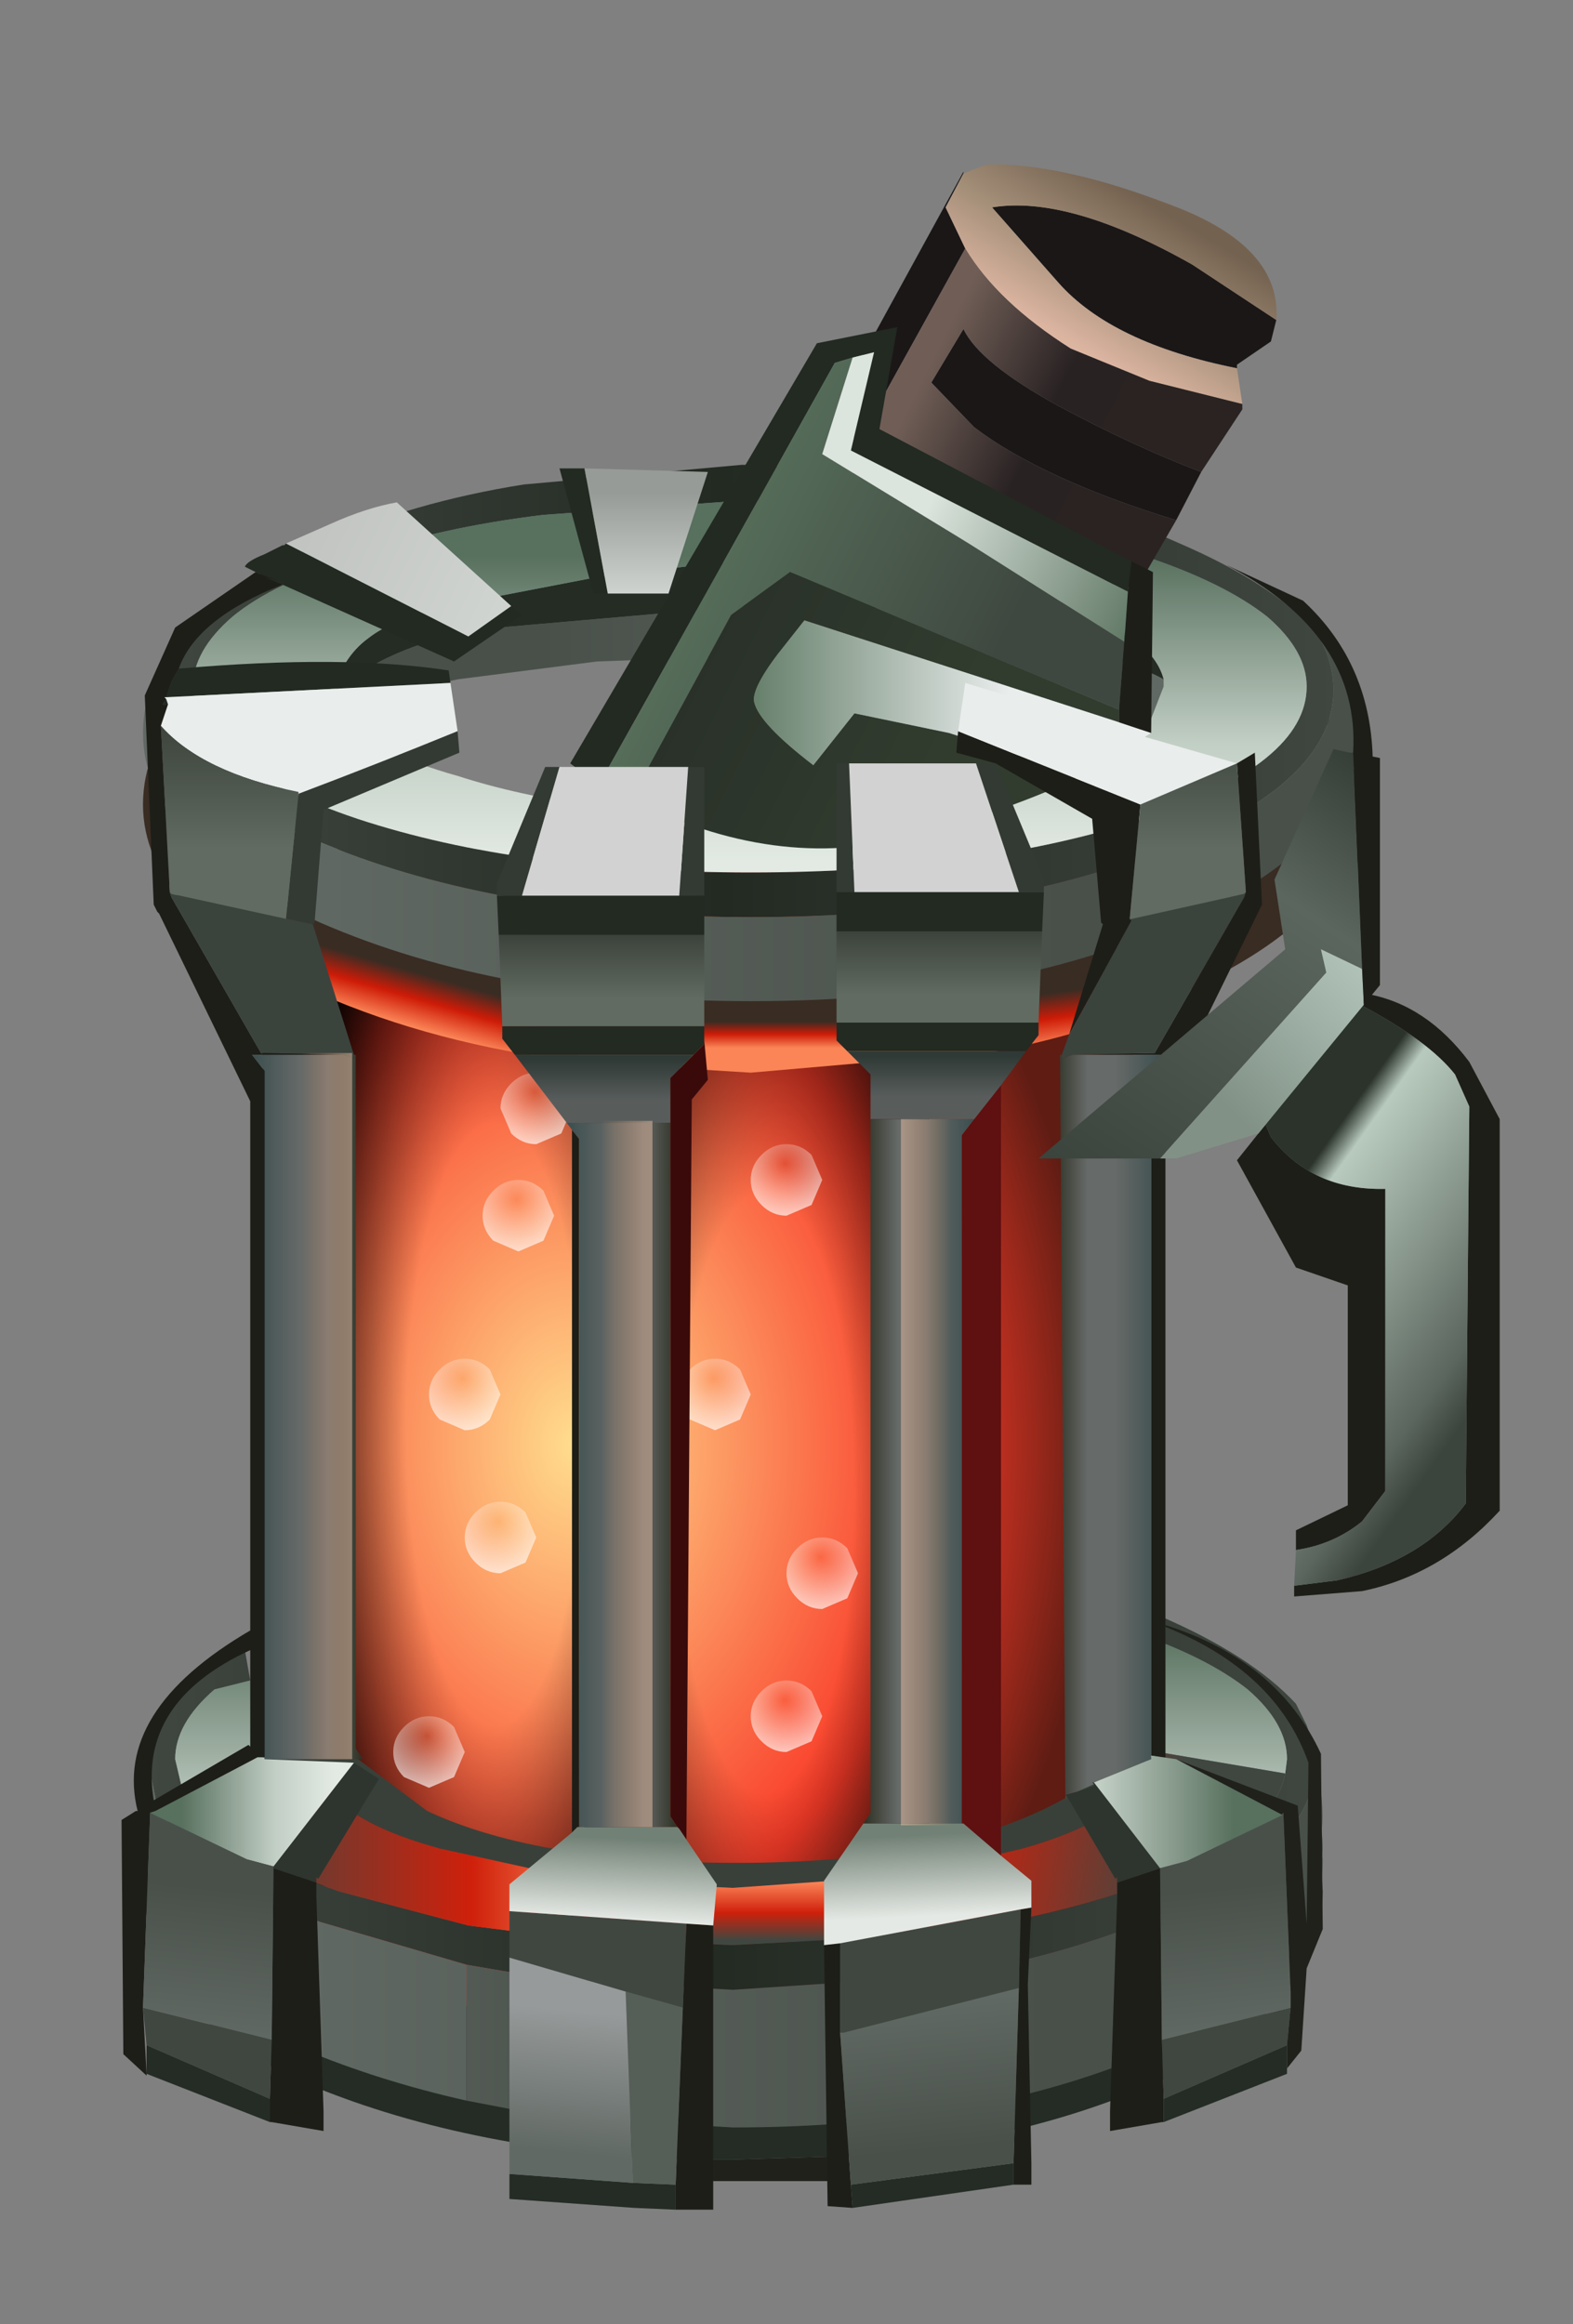 <?xml version="1.0" encoding="UTF-8" standalone="no"?>
<svg xmlns:xlink="http://www.w3.org/1999/xlink" height="65.0px" width="44.0px" xmlns="http://www.w3.org/2000/svg">
  <rect width="100%" height="100%" fill="#808080" stroke="none"/>
  <g transform="matrix(1.0, 0.0, 0.0, 1.0, 0.0, 0.0)">
    <use height="65.0" transform="matrix(1.0, 0.0, 0.0, 1.0, 0.0, 0.0)" width="44.0" xlink:href="#shape0"/>
  </g>
  <defs>
    <g id="shape0" transform="matrix(1.0, 0.0, 0.0, 1.0, 0.0, 0.0)">
      <path d="M0.0 65.0 L0.0 0.0 44.0 0.0 44.0 65.0 0.0 65.0" fill="#1d1e18" fill-opacity="0.0" fill-rule="evenodd" stroke="none"/>
      <path d="M19.0 60.4 Q12.95 60.15 8.4 58.2 4.05 56.2 4.05 52.9 L3.95 51.7 Q3.9 50.95 4.1 50.15 L4.1 50.2 4.3 51.2 Q5.05 53.15 8.9 54.65 11.8 55.8 15.4 56.25 L20.45 56.55 26.45 56.15 Q29.5 55.65 32.0 54.65 36.35 52.95 36.75 50.65 L36.75 50.2 36.7 49.65 Q37.1 51.3 36.95 52.25 L37.0 52.9 Q37.0 56.15 32.45 58.2 28.65 59.9 23.65 60.3 L20.45 60.4 19.0 60.4" fill="#242c25" fill-rule="evenodd" stroke="none"/>
      <path d="M19.0 60.4 L20.45 60.4 23.65 60.3 23.65 61.0 19.0 61.0 19.0 60.4" fill="#20211b" fill-rule="evenodd" stroke="none"/>
      <path d="M31.7 24.35 L31.7 56.1 8.4 56.1 8.4 24.35 31.7 24.35" fill="url(#gradient0)" fill-rule="evenodd" stroke="none"/>
      <path d="M26.0 27.2 L26.0 56.2 16.35 56.2 16.35 27.2 26.0 27.2" fill="url(#gradient1)" fill-rule="evenodd" stroke="none"/>
      <path d="M17.0 23.75 L17.0 52.75 7.35 52.75 7.35 23.75 17.0 23.75" fill="url(#gradient2)" fill-rule="evenodd" stroke="none"/>
      <path d="M16.15 29.7 L16.25 27.4 21.0 27.65 27.25 27.2 27.9 29.4 21.0 30.0 16.15 29.7" fill="url(#gradient3)" fill-rule="evenodd" stroke="none"/>
      <path d="M16.25 27.4 L16.15 29.7 Q12.15 29.2 8.95 27.8 4.0 25.55 4.0 22.5 4.0 20.95 5.2 19.65 4.65 20.45 4.65 21.3 4.65 23.9 9.45 25.75 12.5 26.95 16.25 27.4" fill="url(#gradient4)" fill-rule="evenodd" stroke="none"/>
      <path d="M27.9 29.4 L27.25 27.2 Q30.15 26.7 32.55 25.75 37.3 23.9 37.3 21.3 37.3 20.45 36.8 19.65 38.0 20.95 38.0 22.5 38.0 25.55 33.0 27.8 30.7 28.85 27.9 29.4" fill="url(#gradient5)" fill-rule="evenodd" stroke="none"/>
      <path d="M5.2 17.65 Q6.45 16.3 8.95 15.2 11.5 14.05 14.65 13.55 L20.75 13.0 21.0 13.0 21.3 13.0 27.35 13.55 Q30.45 14.05 33.0 15.2 35.55 16.3 36.8 17.65 37.3 18.45 37.3 19.3 37.3 21.9 32.55 23.75 27.75 25.65 21.0 25.65 14.3 25.65 9.45 23.75 4.65 21.9 4.65 19.3 4.65 18.45 5.2 17.65 M15.2 14.4 Q12.3 14.75 10.0 15.55 7.65 16.3 6.5 17.25 5.4 18.2 5.4 19.2 5.4 21.35 10.0 22.9 14.55 24.4 21.0 24.4 27.4 24.4 32.0 22.9 36.55 21.35 36.55 19.2 36.55 18.2 35.45 17.25 34.25 16.3 32.0 15.55 L26.8 14.4 21.25 14.0 21.0 14.0 20.75 14.0 15.2 14.4" fill="url(#gradient6)" fill-rule="evenodd" stroke="none"/>
      <path d="M32.55 19.0 L32.55 19.2 32.2 20.1 31.7 19.8 29.15 19.0 25.3 18.5 21.15 18.35 21.0 18.35 20.8 18.35 16.7 18.5 12.8 19.0 Q11.1 19.35 10.2 19.8 L9.75 20.1 9.4 19.35 Q10.75 18.1 13.4 17.6 L20.85 16.95 Q25.5 16.8 28.65 17.7 31.8 18.55 32.55 19.0" fill="url(#gradient7)" fill-rule="evenodd" stroke="none"/>
      <path d="M36.8 17.65 Q38.0 18.95 38.0 20.5 38.0 23.55 33.0 25.8 28.05 28.0 21.0 28.0 14.0 28.0 8.95 25.8 4.0 23.55 4.0 20.5 4.0 18.95 5.2 17.65 4.65 18.45 4.65 19.3 4.65 21.9 9.45 23.75 14.3 25.65 21.0 25.65 27.75 25.65 32.55 23.75 37.3 21.9 37.3 19.3 37.3 18.45 36.8 17.65" fill="url(#gradient8)" fill-rule="evenodd" stroke="none"/>
      <path d="M9.4 19.35 L9.4 19.2 9.3 19.45 Q9.55 18.4 10.3 17.85 11.0 17.3 12.5 16.95 L16.65 16.15 20.8 15.65 21.0 15.65 21.15 15.65 25.3 15.9 29.15 16.65 Q30.85 17.2 31.7 17.85 32.4 18.4 32.55 19.0 31.8 18.55 28.65 17.7 25.5 16.8 20.85 16.95 L13.4 17.6 Q10.75 18.1 9.4 19.35" fill="#242c24" fill-rule="evenodd" stroke="none"/>
      <path d="M15.2 14.4 L20.75 14.0 21.0 14.0 21.25 14.0 26.8 14.4 32.0 15.55 Q34.25 16.3 35.45 17.25 36.55 18.2 36.55 19.2 36.55 21.35 32.0 22.9 27.4 24.4 21.0 24.4 14.55 24.4 10.0 22.9 5.4 21.35 5.4 19.2 5.4 18.2 6.5 17.25 7.65 16.3 10.0 15.55 12.3 14.75 15.2 14.4 M32.55 19.0 Q32.4 18.4 31.7 17.85 30.85 17.2 29.15 16.65 L25.3 15.9 21.15 15.65 21.0 15.65 20.8 15.65 16.65 16.15 12.5 16.95 Q11.0 17.3 10.3 17.85 9.55 18.4 9.3 19.45 L9.4 19.2 9.4 19.35 9.75 20.1 Q10.45 21.05 12.8 21.7 16.2 22.8 21.0 22.8 25.75 22.8 29.15 21.7 31.45 21.05 32.2 20.1 L32.55 19.2 32.55 19.0" fill="url(#gradient9)" fill-rule="evenodd" stroke="none"/>
      <path d="M35.7 8.95 L35.55 9.55 34.6 10.2 34.6 10.3 Q31.1 9.6 29.6 7.9 L27.75 5.8 Q29.9 5.45 33.35 7.4 L35.7 8.95 M33.6 13.2 L32.9 14.55 Q29.15 13.4 27.25 11.95 L26.05 10.7 26.95 9.2 Q27.4 10.15 29.6 11.35 31.75 12.5 33.6 13.2 M23.95 12.45 Q23.55 11.55 23.8 10.55 L26.95 4.8 26.95 4.85 26.45 5.8 27.0 6.95 23.95 12.45" fill="#1b1717" fill-rule="evenodd" stroke="none"/>
      <path d="M26.95 4.85 L27.6 4.6 Q29.7 4.55 32.8 5.75 35.85 6.9 35.7 8.95 L33.35 7.4 Q29.9 5.45 27.75 5.8 L29.6 7.9 Q31.1 9.6 34.6 10.3 L34.75 11.3 32.15 10.65 29.95 9.75 Q27.9 8.45 27.0 6.95 L26.45 5.8 26.95 4.85" fill="url(#gradient10)" fill-rule="evenodd" stroke="none"/>
      <path d="M34.75 11.3 L34.75 11.45 33.6 13.2 Q31.75 12.5 29.6 11.35 27.4 10.15 26.95 9.2 L26.05 10.7 27.25 11.95 Q29.15 13.4 32.9 14.55 L31.8 16.45 Q29.55 16.15 27.4 15.3 24.6 14.1 23.95 12.45 L27.0 6.95 Q27.9 8.45 29.95 9.75 L32.15 10.65 34.75 11.3" fill="url(#gradient11)" fill-rule="evenodd" stroke="none"/>
      <path d="M16.75 21.95 L15.95 21.35 22.85 9.6 25.1 9.15 24.6 12.0 31.65 15.7 31.55 16.55 23.8 12.6 24.45 9.85 23.85 10.0 23.35 10.15 16.75 21.95" fill="#222a22" fill-rule="evenodd" stroke="none"/>
      <path d="M17.65 22.35 L16.75 21.95 23.35 10.15 23.85 10.0 23.0 12.7 27.1 15.2 31.45 17.95 31.3 19.85 22.1 16.0 20.45 17.2 17.65 22.35" fill="url(#gradient12)" fill-rule="evenodd" stroke="none"/>
      <path d="M31.45 17.95 L27.1 15.2 23.0 12.7 23.85 10.0 24.45 9.85 23.8 12.6 31.55 16.55 31.45 17.95" fill="url(#gradient13)" fill-rule="evenodd" stroke="none"/>
      <path d="M30.25 21.7 Q28.3 22.65 25.45 23.4 21.7 24.4 17.65 22.35 L20.45 17.2 22.1 16.0 31.3 19.85 31.3 20.2 22.5 17.35 21.75 18.3 Q21.0 19.3 21.1 19.65 21.25 20.25 22.75 21.4 L23.9 19.95 26.55 20.5 30.25 21.7" fill="url(#gradient14)" fill-rule="evenodd" stroke="none"/>
      <path d="M32.2 20.5 L30.25 21.7 26.55 20.5 23.9 19.95 22.75 21.4 Q21.25 20.25 21.1 19.65 21.0 19.3 21.75 18.3 L22.5 17.35 31.3 20.2 32.2 20.5" fill="url(#gradient15)" fill-rule="evenodd" stroke="none"/>
      <path d="M31.65 15.7 L32.25 16.0 32.2 20.5 31.3 20.2 31.3 19.85 31.45 17.95 31.55 16.55 31.65 15.7" fill="#1d1e18" fill-rule="evenodd" stroke="none"/>
      <path d="M7.1 49.2 L9.95 49.15 11.95 50.65 Q15.05 52.1 20.6 52.1 26.15 52.1 29.3 50.55 30.9 49.75 31.4 48.95 L32.4 49.2 32.4 50.0 31.75 50.0 31.5 50.0 31.65 50.1 Q30.9 51.05 28.6 51.7 L25.4 52.45 20.5 52.8 16.4 52.6 12.3 51.7 Q9.95 51.05 9.25 50.1 L9.4 50.0 9.2 50.0 6.35 50.0 7.1 49.2" fill="#394039" fill-rule="evenodd" stroke="none"/>
      <path d="M4.15 49.25 L4.2 49.05 4.2 48.9 4.25 48.85 4.25 48.6 4.7 47.65 Q5.3 47.0 6.85 46.15 L7.0 47.0 6.0 47.25 Q4.9 48.2 4.9 49.2 L5.1 50.05 Q5.85 51.65 9.5 52.9 L13.1 53.85 15.45 54.15 15.85 54.2 20.5 54.4 26.05 54.1 Q29.0 53.7 31.45 52.9 35.6 51.5 35.95 49.6 L36.0 49.2 Q36.0 48.2 34.9 47.25 33.95 46.5 32.4 45.9 L32.4 45.2 32.45 45.2 Q35.0 46.3 36.25 47.65 L36.55 48.25 36.7 48.7 36.7 48.75 36.75 49.3 36.75 49.75 Q36.35 52.05 32.0 53.75 29.5 54.75 26.5 55.25 L20.5 55.65 15.45 55.35 15.4 55.35 13.05 54.95 8.95 53.75 Q5.1 52.25 4.35 50.3 L4.15 49.3 4.15 49.25" fill="url(#gradient16)" fill-rule="evenodd" stroke="none"/>
      <path d="M7.0 47.0 L7.05 49.15 5.1 50.05 4.9 49.2 Q4.9 48.2 6.0 47.25 L7.0 47.0 M32.4 49.0 L32.4 45.9 Q33.95 46.5 34.9 47.25 36.0 48.2 36.0 49.2 L35.95 49.6 32.4 49.0" fill="url(#gradient17)" fill-rule="evenodd" stroke="none"/>
      <path d="M7.05 49.15 L7.1 49.2 6.35 50.0 9.2 50.0 9.25 50.1 Q9.95 51.05 12.3 51.7 L16.4 52.6 15.85 54.2 15.45 54.15 13.1 53.85 9.5 52.9 Q5.85 51.65 5.1 50.05 L7.05 49.15" fill="url(#gradient18)" fill-rule="evenodd" stroke="none"/>
      <path d="M36.7 48.75 Q37.1 50.4 36.95 51.35 L37.0 52.0 Q37.0 55.25 32.45 57.3 27.45 59.5 20.5 59.5 L15.4 59.2 15.4 55.35 15.45 55.35 20.5 55.65 26.5 55.25 Q29.5 54.75 32.0 53.75 36.35 52.05 36.75 49.75 L36.75 49.3 36.7 48.75 M13.05 58.75 Q10.6 58.2 8.45 57.3 4.1 55.3 4.1 52.0 L4.0 50.8 Q3.95 50.05 4.15 49.25 L4.15 49.3 4.35 50.3 Q5.1 52.25 8.95 53.75 L13.05 54.95 13.05 58.75" fill="url(#gradient19)" fill-rule="evenodd" stroke="none"/>
      <path d="M9.2 50.0 L9.4 50.0 9.25 50.1 9.2 50.0 M31.65 50.1 L31.5 50.0 31.75 50.0 31.65 50.1" fill="url(#gradient20)" fill-rule="evenodd" stroke="none"/>
      <path d="M16.4 52.6 L20.5 52.8 25.4 52.45 26.05 54.1 20.5 54.4 15.85 54.2 16.4 52.6" fill="url(#gradient21)" fill-rule="evenodd" stroke="none"/>
      <path d="M32.4 49.2 L32.4 49.0 35.95 49.6 Q35.6 51.5 31.45 52.9 29.0 53.7 26.05 54.1 L25.4 52.45 28.6 51.7 Q30.9 51.05 31.65 50.1 L31.75 50.0 32.4 50.0 32.4 49.2" fill="url(#gradient22)" fill-rule="evenodd" stroke="none"/>
      <path d="M15.4 59.2 L13.05 58.75 13.05 54.95 15.4 55.35 15.4 59.2" fill="url(#gradient23)" fill-rule="evenodd" stroke="none"/>
      <path d="M22.7 33.7 L22.0 34.0 Q21.6 34.0 21.3 33.7 21.0 33.4 21.0 33.0 21.0 32.6 21.3 32.3 21.6 32.0 22.0 32.0 22.4 32.0 22.7 32.3 L23.0 33.0 22.7 33.7" fill="url(#gradient24)" fill-rule="evenodd" stroke="none"/>
      <path d="M20.7 38.3 L21.0 39.0 20.7 39.7 20.0 40.0 19.3 39.7 Q19.0 39.4 19.0 39.0 19.0 38.6 19.3 38.3 19.6 38.0 20.0 38.0 20.4 38.0 20.7 38.3" fill="url(#gradient25)" fill-rule="evenodd" stroke="none"/>
      <path d="M23.7 43.3 L24.0 44.0 23.7 44.7 23.0 45.0 Q22.6 45.0 22.3 44.7 22.0 44.4 22.0 44.0 22.0 43.6 22.3 43.3 22.6 43.0 23.0 43.0 23.4 43.0 23.7 43.3" fill="url(#gradient26)" fill-rule="evenodd" stroke="none"/>
      <path d="M21.0 48.0 Q21.0 47.6 21.3 47.3 21.6 47.0 22.0 47.0 22.4 47.0 22.7 47.3 L23.0 48.0 22.7 48.7 22.0 49.0 Q21.6 49.0 21.3 48.7 21.0 48.4 21.0 48.0" fill="url(#gradient27)" fill-rule="evenodd" stroke="none"/>
      <path d="M14.7 42.3 L15.0 43.0 14.7 43.7 14.0 44.0 Q13.6 44.0 13.3 43.7 13.0 43.4 13.0 43.0 13.0 42.6 13.3 42.3 13.6 42.0 14.0 42.0 14.4 42.0 14.7 42.3" fill="url(#gradient28)" fill-rule="evenodd" stroke="none"/>
      <path d="M13.7 38.3 L14.0 39.0 13.7 39.7 Q13.4 40.0 13.0 40.0 L12.3 39.7 Q12.0 39.4 12.0 39.0 12.0 38.6 12.3 38.3 12.6 38.0 13.0 38.0 13.4 38.0 13.7 38.3" fill="url(#gradient29)" fill-rule="evenodd" stroke="none"/>
      <path d="M14.3 30.3 Q14.6 30.0 15.0 30.0 15.4 30.0 15.7 30.3 L16.0 31.0 15.7 31.7 15.0 32.0 Q14.6 32.0 14.3 31.7 L14.0 31.0 Q14.0 30.6 14.3 30.3" fill="url(#gradient30)" fill-rule="evenodd" stroke="none"/>
      <path d="M12.7 48.3 L13.0 49.0 12.7 49.7 12.0 50.0 11.3 49.7 Q11.0 49.4 11.0 49.0 11.0 48.6 11.3 48.3 11.6 48.0 12.0 48.0 12.4 48.0 12.7 48.3" fill="url(#gradient31)" fill-rule="evenodd" stroke="none"/>
      <path d="M15.2 33.3 L15.5 34.0 15.2 34.7 14.5 35.0 13.8 34.7 Q13.5 34.4 13.5 34.0 13.5 33.6 13.8 33.3 14.1 33.0 14.5 33.0 14.9 33.0 15.2 33.3" fill="url(#gradient32)" fill-rule="evenodd" stroke="none"/>
      <path d="M29.2 24.95 L29.15 26.05 23.4 26.05 23.4 24.95 23.9 24.95 28.5 24.95 29.2 24.95 M29.05 28.6 L29.05 28.95 28.7 29.4 23.7 29.4 23.4 29.1 23.4 28.6 29.05 28.6 M8.0 15.2 L13.1 17.8 14.3 16.95 14.6 17.2 12.7 18.5 7.9 16.35 7.45 16.15 7.95 16.3 7.15 16.0 6.85 15.85 Q6.9 15.7 7.4 15.5 L7.9 15.25 7.95 15.25 8.0 15.2 M5.0 18.7 Q9.6 18.3 12.55 18.75 L12.6 19.1 4.65 19.5 4.8 19.05 5.0 18.7 M4.65 19.55 L4.7 19.7 4.55 19.7 4.65 19.55 M17.0 16.6 L16.6 16.6 15.65 13.1 16.35 13.1 17.0 16.6 M19.7 25.05 L19.7 26.15 13.95 26.15 13.9 25.05 14.6 25.05 19.0 25.05 19.7 25.05 M19.7 28.7 L19.7 29.1 19.7 29.2 19.4 29.5 14.4 29.5 14.05 29.05 14.05 28.7 19.7 28.7" fill="#222a22" fill-rule="evenodd" stroke="none"/>
      <path d="M36.2 44.35 L37.4 44.2 Q39.8 43.65 41.0 42.05 L41.1 30.95 40.7 30.05 Q39.95 29.1 38.05 28.1 L38.25 27.8 Q39.9 28.1 41.1 29.7 L41.95 31.3 41.95 42.25 Q40.3 44.05 38.1 44.5 L36.2 44.65 36.2 44.35 M35.4 31.45 L35.55 31.8 Q36.7 33.3 38.75 33.25 L38.75 41.7 38.1 42.55 Q37.3 43.2 36.25 43.35 L36.25 42.8 37.7 42.1 37.7 35.95 36.25 35.45 34.6 32.45 35.4 31.45 M27.85 21.35 L26.75 21.05 26.8 20.45 31.9 22.5 31.6 25.7 31.65 25.75 29.9 28.95 30.85 25.85 30.8 25.8 30.55 22.9 27.85 21.35 M34.6 21.35 L35.1 21.05 35.3 25.3 32.6 30.8 32.6 45.45 32.6 45.5 32.6 49.15 32.55 49.15 32.2 49.1 32.2 29.95 32.55 29.5 30.0 29.5 32.3 29.45 34.8 25.1 34.85 24.95 34.6 21.35 M32.55 59.35 L32.5 59.35 31.05 59.6 31.05 59.05 31.25 53.05 31.25 52.65 32.45 52.25 32.5 57.05 32.55 58.7 32.55 59.35 M28.85 53.35 L28.75 55.5 28.85 60.5 28.85 61.1 28.35 61.1 28.35 60.5 28.5 55.6 28.55 53.4 28.85 53.35 M23.85 61.75 L23.15 61.7 23.05 54.4 23.5 54.35 23.5 56.85 23.8 61.1 23.85 61.75 M36.45 16.8 Q38.4 18.6 38.4 21.4 38.4 24.2 37.15 25.45 36.45 25.75 35.85 26.15 L36.95 24.95 Q38.05 23.35 37.85 21.05 38.05 17.75 34.3 15.8 L36.45 16.8 M7.9 16.35 Q5.5 17.3 5.0 18.7 L4.8 19.05 4.65 19.5 4.6 19.5 4.65 19.55 4.55 19.7 4.7 19.7 4.5 20.3 4.75 24.95 4.8 25.1 7.3 29.45 9.6 29.5 7.05 29.5 7.4 29.95 7.4 49.15 7.2 49.15 4.35 50.65 4.2 50.7 4.0 56.15 4.1 58.0 4.1 58.05 3.45 57.45 3.4 50.9 3.8 50.65 3.85 50.65 Q3.15 47.85 7.0 45.6 L7.0 30.8 4.45 25.55 4.4 25.5 4.3 25.3 4.05 19.45 4.9 17.55 7.15 16.0 7.95 16.3 7.45 16.15 7.9 16.35 M8.85 52.65 L8.85 53.05 9.05 59.05 9.05 59.6 7.6 59.35 7.55 59.35 7.55 58.7 7.6 57.05 7.65 52.25 8.85 52.65 M19.95 53.85 L19.95 61.8 18.9 61.8 18.9 61.1 19.1 56.15 19.2 53.8 19.95 53.85 M16.0 51.25 L16.0 31.6 16.2 31.85 16.2 51.1 16.15 51.1 16.0 51.25 M7.0 48.85 L7.0 46.15 Q3.85 47.6 4.3 50.35 L6.95 48.8 7.0 48.85" fill="#1d1e18" fill-rule="evenodd" stroke="none"/>
      <path d="M26.8 20.45 L27.0 19.1 31.3 20.4 34.6 21.35 31.9 22.5 26.8 20.45 M12.6 19.1 L12.8 20.45 Q10.6 21.35 8.35 22.2 L8.35 22.15 Q5.65 21.6 4.5 20.3 L4.7 19.7 4.65 19.55 4.6 19.5 4.65 19.5 12.6 19.1" fill="#e9edec" fill-rule="evenodd" stroke="none"/>
      <path d="M27.85 21.35 L29.2 24.6 29.2 24.95 28.5 24.95 27.3 21.35 27.85 21.35 M23.4 24.95 L23.4 21.35 23.75 21.35 23.9 24.95 23.4 24.95 M12.8 20.45 L12.85 21.05 9.05 22.65 8.8 25.8 8.75 25.85 8.05 25.7 8.0 25.7 8.35 22.2 Q10.6 21.35 12.8 20.45 M13.9 25.05 L13.9 24.7 15.25 21.45 15.65 21.45 14.6 25.05 13.9 25.05 M19.25 21.45 L19.7 21.45 19.7 25.05 19.0 25.05 19.25 21.45" fill="#333a33" fill-rule="evenodd" stroke="none"/>
      <path d="M29.7 29.5 L29.9 28.95 31.65 25.75 31.6 25.7 31.65 25.7 34.8 25.0 34.85 24.95 34.8 25.1 32.3 29.45 30.0 29.5 29.7 29.6 29.7 29.5 M8.75 25.85 L9.9 29.5 9.9 29.6 9.6 29.5 7.3 29.45 4.8 25.1 4.75 24.95 4.8 25.0 8.0 25.7 8.05 25.7 8.75 25.85" fill="#3b433d" fill-rule="evenodd" stroke="none"/>
      <path d="M23.75 21.35 L27.3 21.35 28.5 24.95 23.9 24.95 23.75 21.35 M15.65 21.45 L15.8 21.45 15.95 21.45 16.15 21.45 19.25 21.45 19.0 25.05 14.6 25.05 15.65 21.45" fill="#d1d2d1" fill-rule="evenodd" stroke="none"/>
      <path d="M31.25 52.65 L31.25 52.55 31.25 52.5 31.2 52.55 29.85 50.25 29.8 50.2 30.15 50.1 30.6 49.95 30.6 49.9 30.55 49.85 30.6 49.85 32.45 52.25 31.25 52.65 M9.9 49.3 L10.6 49.75 8.9 52.55 8.85 52.5 8.85 52.55 8.85 52.65 7.65 52.25 7.65 52.2 9.9 49.3" fill="#2d352e" fill-rule="evenodd" stroke="none"/>
      <path d="M19.7 29.1 L19.8 30.2 19.35 30.75 19.2 51.45 19.0 51.15 18.95 51.1 18.75 50.8 18.75 31.4 18.75 30.15 19.4 29.5 19.7 29.2 19.7 29.1" fill="#3a0a0a" fill-rule="evenodd" stroke="none"/>
      <path d="M14.25 54.75 L14.25 53.45 19.2 53.8 19.1 56.15 17.5 55.7 14.25 54.75 M32.5 57.05 L36.1 56.15 36.0 57.2 32.55 58.7 32.5 57.05 M28.55 53.4 L28.5 55.6 23.6 56.85 23.5 56.85 23.5 54.35 28.55 53.4 M7.6 57.05 L7.55 58.7 4.1 57.2 4.0 56.15 7.6 57.05" fill="#404741" fill-rule="evenodd" stroke="none"/>
      <path d="M28.0 30.35 L28.0 51.9 26.95 51.0 26.9 51.0 26.9 31.75 27.25 31.3 28.0 30.35" fill="#5f1010" fill-rule="evenodd" stroke="none"/>
      <path d="M32.6 45.45 Q35.75 46.45 36.95 49.05 L37.0 53.95 36.55 55.05 36.4 57.35 36.0 57.85 36.0 57.2 36.1 56.15 36.1 55.7 36.05 54.45 35.9 50.75 35.9 50.7 35.85 50.75 32.9 49.2 36.3 50.5 36.55 53.8 36.6 49.3 Q35.7 46.75 32.6 45.5 L32.6 45.45" fill="#20211b" fill-rule="evenodd" stroke="none"/>
      <path d="M36.0 57.85 L36.0 58.0 32.55 59.35 32.55 58.7 36.0 57.2 36.0 57.85 M28.35 61.1 L23.85 61.75 23.8 61.1 28.35 60.5 28.35 61.1 M7.55 59.35 L4.1 58.0 4.1 57.2 7.55 58.7 7.55 59.35 M18.9 61.8 L17.75 61.75 14.25 61.5 14.25 60.8 17.7 61.05 18.9 61.1 18.9 61.8" fill="#242c25" fill-rule="evenodd" stroke="none"/>
      <path d="M19.1 56.15 L18.9 61.1 17.7 61.05 17.5 55.7 19.1 56.15" fill="#565e58" fill-rule="evenodd" stroke="none"/>
      <path d="M8.0 15.2 L9.25 14.65 Q10.25 14.2 11.1 14.05 L14.3 16.95 13.1 17.8 8.0 15.2" fill="url(#gradient33)" fill-rule="evenodd" stroke="none"/>
      <path d="M17.0 16.6 L16.35 13.1 19.8 13.2 18.7 16.6 17.0 16.6" fill="url(#gradient34)" fill-rule="evenodd" stroke="none"/>
      <path d="M4.5 20.3 Q5.65 21.6 8.35 22.15 L8.35 22.2 8.0 25.7 4.8 25.0 4.75 24.95 4.5 20.3" fill="url(#gradient35)" fill-rule="evenodd" stroke="none"/>
      <path d="M9.9 29.5 L9.95 29.5 9.95 48.9 10.15 49.2 7.4 49.2 7.4 49.15 7.4 29.95 7.05 29.5 9.6 29.5 9.9 29.6 9.9 29.5" fill="url(#gradient36)" fill-rule="evenodd" stroke="none"/>
      <path d="M15.85 31.4 L14.4 29.5 19.4 29.5 18.75 30.15 18.75 31.4 15.85 31.4" fill="url(#gradient37)" fill-rule="evenodd" stroke="none"/>
      <path d="M19.7 26.15 L19.7 28.7 14.05 28.7 13.95 26.15 19.7 26.15" fill="url(#gradient38)" fill-rule="evenodd" stroke="none"/>
      <path d="M16.0 31.6 L15.85 31.4 18.75 31.4 18.75 50.8 18.95 51.1 16.2 51.1 16.2 31.85 16.0 31.6" fill="url(#gradient39)" fill-rule="evenodd" stroke="none"/>
      <path d="M7.4 49.2 L9.9 49.3 7.65 52.2 6.9 52.0 4.4 50.8 4.2 50.7 4.35 50.65 7.2 49.15 7.4 49.15 7.4 49.2" fill="url(#gradient40)" fill-rule="evenodd" stroke="none"/>
      <path d="M4.2 50.7 L4.4 50.8 6.9 52.0 7.65 52.2 7.65 52.25 7.6 57.05 4.0 56.15 4.2 50.7" fill="url(#gradient41)" fill-rule="evenodd" stroke="none"/>
      <path d="M19.2 51.45 L20.05 52.7 19.95 53.85 19.2 53.8 14.25 53.45 14.25 52.7 16.0 51.25 16.15 51.1 16.2 51.1 18.95 51.1 19.0 51.15 19.2 51.45" fill="url(#gradient42)" fill-rule="evenodd" stroke="none"/>
      <path d="M14.25 60.8 L14.25 54.75 17.5 55.7 17.7 61.05 14.25 60.8" fill="url(#gradient43)" fill-rule="evenodd" stroke="none"/>
      <path d="M38.05 28.1 Q39.95 29.1 40.7 30.05 L41.1 30.95 41.0 42.05 Q39.8 43.65 37.4 44.2 L36.2 44.35 36.25 43.35 Q37.3 43.2 38.1 42.55 L38.75 41.7 38.75 33.25 Q36.7 33.3 35.55 31.8 L35.4 31.45 38.05 28.1" fill="url(#gradient44)" fill-rule="evenodd" stroke="none"/>
      <path d="M29.15 26.05 L29.05 28.6 23.4 28.6 23.4 26.05 29.15 26.05" fill="url(#gradient45)" fill-rule="evenodd" stroke="none"/>
      <path d="M28.7 29.4 L28.0 30.35 27.25 31.3 24.35 31.3 24.35 30.05 23.7 29.4 28.7 29.4" fill="url(#gradient46)" fill-rule="evenodd" stroke="none"/>
      <path d="M31.9 22.5 L34.6 21.35 34.85 24.95 34.8 25.0 31.65 25.7 31.6 25.7 31.9 22.5" fill="url(#gradient47)" fill-rule="evenodd" stroke="none"/>
      <path d="M29.85 50.25 L29.8 50.35 29.8 50.2 29.65 29.5 29.7 29.5 29.7 29.6 30.0 29.5 32.55 29.5 32.2 29.95 32.2 49.1 32.2 49.2 30.6 49.85 30.55 49.85 30.6 49.9 30.15 50.1 29.8 50.2 29.85 50.25" fill="url(#gradient48)" fill-rule="evenodd" stroke="none"/>
      <path d="M24.15 51.0 L24.35 50.7 24.35 31.3 27.25 31.3 26.9 31.75 26.9 51.0 24.15 51.0" fill="url(#gradient49)" fill-rule="evenodd" stroke="none"/>
      <path d="M28.0 51.9 L28.85 52.6 28.85 53.35 28.55 53.4 23.5 54.35 23.05 54.4 23.05 52.6 24.15 51.0 26.9 51.0 26.95 51.0 28.0 51.9" fill="url(#gradient50)" fill-rule="evenodd" stroke="none"/>
      <path d="M32.2 49.1 L32.55 49.15 32.9 49.2 35.85 50.75 35.9 50.75 35.7 50.85 33.2 52.05 32.45 52.25 30.6 49.85 32.2 49.2 32.2 49.1" fill="url(#gradient51)" fill-rule="evenodd" stroke="none"/>
      <path d="M32.45 52.25 L33.2 52.05 35.7 50.85 35.9 50.75 35.85 50.75 35.9 50.7 35.9 50.75 36.05 54.45 36.1 55.7 36.1 56.15 32.5 57.05 32.45 52.25" fill="url(#gradient52)" fill-rule="evenodd" stroke="none"/>
      <path d="M28.5 55.6 L28.35 60.5 23.8 61.1 23.5 56.85 23.6 56.85 28.5 55.6" fill="url(#gradient53)" fill-rule="evenodd" stroke="none"/>
      <path d="M37.85 21.05 L38.1 27.1 36.95 26.55 37.1 27.2 32.45 32.4 29.05 32.4 35.95 26.55 35.65 24.6 37.3 20.95 37.75 21.05 37.85 21.05" fill="url(#gradient54)" fill-rule="evenodd" stroke="none"/>
      <path d="M38.1 27.1 L38.15 28.1 35.2 31.7 32.9 32.4 32.45 32.4 37.1 27.2 36.95 26.55 38.1 27.1" fill="url(#gradient55)" fill-rule="evenodd" stroke="none"/>
      <path d="M37.85 21.05 L38.6 21.2 38.6 27.35 38.6 27.55 38.15 28.1 38.1 27.1 37.85 21.05" fill="#1d1e18" fill-rule="evenodd" stroke="none"/>
      <path d="M9.85 29.45 L9.85 49.2 8.45 49.2 8.45 29.45 9.85 29.45" fill="url(#gradient56)" fill-rule="evenodd" stroke="none"/>
      <path d="M25.2 31.3 L26.6 31.3 26.6 51.05 25.2 51.05 25.2 31.3" fill="url(#gradient57)" fill-rule="evenodd" stroke="none"/>
      <path d="M18.25 31.35 L18.25 51.1 16.85 51.1 16.85 31.35 18.25 31.35" fill="url(#gradient58)" fill-rule="evenodd" stroke="none"/>
    </g>
    <radialGradient cx="0" cy="0" gradientTransform="matrix(0.018, 0.0, 0.0, 0.025, 16.05, 40.4)" gradientUnits="userSpaceOnUse" id="gradient0" r="819.2" spreadMethod="pad">
      <stop offset="0.0" stop-color="#ffdd8e"/>
      <stop offset="0.678" stop-color="#f93b28"/>
      <stop offset="1.0" stop-color="#5e1c13"/>
    </radialGradient>
    <radialGradient cx="0" cy="0" gradientTransform="matrix(0.008, 0.0, 0.0, 0.027, 21.4, 41.75)" gradientUnits="userSpaceOnUse" id="gradient1" r="819.2" spreadMethod="pad">
      <stop offset="0.38" stop-color="#000000" stop-opacity="0.0"/>
      <stop offset="0.886" stop-color="#000000"/>
    </radialGradient>
    <radialGradient cx="0" cy="0" gradientTransform="matrix(0.008, 0.0, 0.0, 0.027, 13.85, 39.85)" gradientUnits="userSpaceOnUse" id="gradient2" r="819.2" spreadMethod="pad">
      <stop offset="0.38" stop-color="#000000" stop-opacity="0.0"/>
      <stop offset="0.886" stop-color="#000000"/>
    </radialGradient>
    <linearGradient gradientTransform="matrix(0.0, -0.001, 0.021, 0.0, 21.0, 28.7)" gradientUnits="userSpaceOnUse" id="gradient3" spreadMethod="pad" x1="-819.2" x2="819.2">
      <stop offset="0.129" stop-color="#fb8557"/>
      <stop offset="0.365" stop-color="#cd1b07"/>
      <stop offset="0.58" stop-color="#392c23"/>
    </linearGradient>
    <linearGradient gradientTransform="matrix(4.0E-4, -0.002, 0.007, 0.002, 9.85, 26.95)" gradientUnits="userSpaceOnUse" id="gradient4" spreadMethod="pad" x1="-819.2" x2="819.2">
      <stop offset="0.129" stop-color="#fb8557"/>
      <stop offset="0.365" stop-color="#cd1b07"/>
      <stop offset="0.58" stop-color="#392c23"/>
    </linearGradient>
    <linearGradient gradientTransform="matrix(-3.0E-4, -0.002, 0.007, -0.001, 20.9, 29.25)" gradientUnits="userSpaceOnUse" id="gradient5" spreadMethod="pad" x1="-819.2" x2="819.2">
      <stop offset="0.129" stop-color="#fb8557"/>
      <stop offset="0.365" stop-color="#cd1b07"/>
      <stop offset="0.58" stop-color="#392c23"/>
    </linearGradient>
    <linearGradient gradientTransform="matrix(0.02, 0.0, 0.0, 0.008, 21.0, 19.3)" gradientUnits="userSpaceOnUse" id="gradient6" spreadMethod="pad" x1="-819.2" x2="819.2">
      <stop offset="0.0" stop-color="#404741"/>
      <stop offset="0.475" stop-color="#222a22"/>
      <stop offset="1.0" stop-color="#404741"/>
    </linearGradient>
    <linearGradient gradientTransform="matrix(-0.014, 0.0, 0.0, -0.003, 21.0, 17.9)" gradientUnits="userSpaceOnUse" id="gradient7" spreadMethod="pad" x1="-819.2" x2="819.2">
      <stop offset="0.129" stop-color="#616964"/>
      <stop offset="0.757" stop-color="#49504a"/>
    </linearGradient>
    <linearGradient gradientTransform="matrix(0.021, 0.0, 0.0, 0.006, 21.0, 22.8)" gradientUnits="userSpaceOnUse" id="gradient8" spreadMethod="pad" x1="-819.2" x2="819.2">
      <stop offset="0.129" stop-color="#616964"/>
      <stop offset="0.757" stop-color="#49504a"/>
    </linearGradient>
    <linearGradient gradientTransform="matrix(0.0, 0.006, -0.019, 0.0, 21.0, 19.2)" gradientUnits="userSpaceOnUse" id="gradient9" spreadMethod="pad" x1="-819.2" x2="819.2">
      <stop offset="0.129" stop-color="#58705e"/>
      <stop offset="0.663" stop-color="#c2cfc5"/>
      <stop offset="1.0" stop-color="#e3eae4"/>
    </linearGradient>
    <linearGradient gradientTransform="matrix(0.002, -0.003, 0.005, 0.003, 30.95, 7.5)" gradientUnits="userSpaceOnUse" id="gradient10" spreadMethod="pad" x1="-819.2" x2="819.2">
      <stop offset="0.11" stop-color="#dcb5a1"/>
      <stop offset="0.486" stop-color="#a38e78"/>
      <stop offset="0.871" stop-color="#746250"/>
    </linearGradient>
    <linearGradient gradientTransform="matrix(0.005, 0.003, -0.002, 0.004, 29.15, 12.2)" gradientUnits="userSpaceOnUse" id="gradient11" spreadMethod="pad" x1="-819.2" x2="819.2">
      <stop offset="0.11" stop-color="#705e56"/>
      <stop offset="0.486" stop-color="#292223"/>
      <stop offset="0.804" stop-color="#2a2322"/>
    </linearGradient>
    <linearGradient gradientTransform="matrix(0.007, 0.004, -0.004, 0.008, 25.65, 18.05)" gradientUnits="userSpaceOnUse" id="gradient12" spreadMethod="pad" x1="-819.2" x2="819.2">
      <stop offset="0.0" stop-color="#576f5b"/>
      <stop offset="0.659" stop-color="#3f4840"/>
    </linearGradient>
    <linearGradient gradientTransform="matrix(-0.006, -0.003, 0.001, -0.002, 28.1, 13.8)" gradientUnits="userSpaceOnUse" id="gradient13" spreadMethod="pad" x1="-819.2" x2="819.2">
      <stop offset="0.0" stop-color="#576f5b"/>
      <stop offset="0.659" stop-color="#dbe4dd"/>
    </linearGradient>
    <linearGradient gradientTransform="matrix(0.007, 0.004, -0.004, 0.008, 25.65, 18.05)" gradientUnits="userSpaceOnUse" id="gradient14" spreadMethod="pad" x1="-819.2" x2="819.2">
      <stop offset="0.0" stop-color="#282f28"/>
      <stop offset="0.659" stop-color="#313c2e"/>
    </linearGradient>
    <linearGradient gradientTransform="matrix(0.007, 0.0, 0.0, 0.003, 26.65, 19.5)" gradientUnits="userSpaceOnUse" id="gradient15" spreadMethod="pad" x1="-819.2" x2="819.2">
      <stop offset="0.0" stop-color="#637d68"/>
      <stop offset="0.635" stop-color="#e9edec"/>
    </linearGradient>
    <linearGradient gradientTransform="matrix(0.02, 0.0, 0.0, 0.008, 20.5, 49.3)" gradientUnits="userSpaceOnUse" id="gradient16" spreadMethod="pad" x1="-819.2" x2="819.2">
      <stop offset="0.0" stop-color="#404741"/>
      <stop offset="0.475" stop-color="#222a22"/>
      <stop offset="1.0" stop-color="#404741"/>
    </linearGradient>
    <linearGradient gradientTransform="matrix(0.0, 0.006, -0.019, 0.0, 20.5, 49.2)" gradientUnits="userSpaceOnUse" id="gradient17" spreadMethod="pad" x1="-819.2" x2="819.2">
      <stop offset="0.129" stop-color="#58705e"/>
      <stop offset="0.663" stop-color="#c2cfc5"/>
      <stop offset="1.0" stop-color="#e3eae4"/>
    </linearGradient>
    <linearGradient gradientTransform="matrix(0.007, 0.0, 0.0, 0.003, 10.75, 51.95)" gradientUnits="userSpaceOnUse" id="gradient18" spreadMethod="pad" x1="-819.2" x2="819.2">
      <stop offset="0.118" stop-color="#404741"/>
      <stop offset="0.714" stop-color="#cf200b"/>
      <stop offset="1.0" stop-color="#fb8557"/>
    </linearGradient>
    <linearGradient gradientTransform="matrix(0.021, 0.0, 0.0, 0.006, 20.5, 52.8)" gradientUnits="userSpaceOnUse" id="gradient19" spreadMethod="pad" x1="-819.2" x2="819.2">
      <stop offset="0.129" stop-color="#616964"/>
      <stop offset="0.757" stop-color="#49504a"/>
    </linearGradient>
    <linearGradient gradientTransform="matrix(-0.014, 0.0, 0.0, -0.003, 20.5, 47.9)" gradientUnits="userSpaceOnUse" id="gradient20" spreadMethod="pad" x1="-819.2" x2="819.2">
      <stop offset="0.129" stop-color="#616964"/>
      <stop offset="0.757" stop-color="#49504a"/>
    </linearGradient>
    <linearGradient gradientTransform="matrix(0.0, -0.001, 0.006, 0.0, 20.95, 53.45)" gradientUnits="userSpaceOnUse" id="gradient21" spreadMethod="pad" x1="-819.2" x2="819.2">
      <stop offset="0.0" stop-color="#404741"/>
      <stop offset="0.475" stop-color="#cf200b"/>
      <stop offset="1.0" stop-color="#fb8557"/>
    </linearGradient>
    <linearGradient gradientTransform="matrix(-0.006, -0.001, 7.0E-4, -0.004, 28.9, 51.75)" gradientUnits="userSpaceOnUse" id="gradient22" spreadMethod="pad" x1="-819.2" x2="819.2">
      <stop offset="0.118" stop-color="#404741"/>
      <stop offset="0.714" stop-color="#cf200b"/>
      <stop offset="1.0" stop-color="#fb8557"/>
    </linearGradient>
    <linearGradient gradientTransform="matrix(0.021, 0.0, 0.0, 0.006, 20.5, 52.8)" gradientUnits="userSpaceOnUse" id="gradient23" spreadMethod="pad" x1="-819.2" x2="819.2">
      <stop offset="0.129" stop-color="#616964"/>
      <stop offset="0.396" stop-color="#49504a"/>
    </linearGradient>
    <radialGradient cx="0" cy="0" gradientTransform="matrix(0.002, 0.0, 0.0, 0.002, 21.95, 32.55)" gradientUnits="userSpaceOnUse" id="gradient24" r="819.2" spreadMethod="pad">
      <stop offset="0.0" stop-color="#ffffff" stop-opacity="0.0"/>
      <stop offset="1.0" stop-color="#ffffff" stop-opacity="0.753"/>
    </radialGradient>
    <radialGradient cx="0" cy="0" gradientTransform="matrix(0.002, 0.0, 0.0, 0.002, 19.95, 38.55)" gradientUnits="userSpaceOnUse" id="gradient25" r="819.2" spreadMethod="pad">
      <stop offset="0.0" stop-color="#ffffff" stop-opacity="0.0"/>
      <stop offset="1.0" stop-color="#ffffff" stop-opacity="0.753"/>
    </radialGradient>
    <radialGradient cx="0" cy="0" gradientTransform="matrix(0.002, 0.0, 0.0, 0.002, 22.95, 43.55)" gradientUnits="userSpaceOnUse" id="gradient26" r="819.2" spreadMethod="pad">
      <stop offset="0.0" stop-color="#ffffff" stop-opacity="0.0"/>
      <stop offset="1.0" stop-color="#ffffff" stop-opacity="0.753"/>
    </radialGradient>
    <radialGradient cx="0" cy="0" gradientTransform="matrix(0.002, 0.0, 0.0, 0.002, 21.95, 47.55)" gradientUnits="userSpaceOnUse" id="gradient27" r="819.2" spreadMethod="pad">
      <stop offset="0.0" stop-color="#ffffff" stop-opacity="0.0"/>
      <stop offset="1.0" stop-color="#ffffff" stop-opacity="0.753"/>
    </radialGradient>
    <radialGradient cx="0" cy="0" gradientTransform="matrix(0.002, 0.0, 0.0, 0.002, 13.95, 42.55)" gradientUnits="userSpaceOnUse" id="gradient28" r="819.2" spreadMethod="pad">
      <stop offset="0.0" stop-color="#ffffff" stop-opacity="0.0"/>
      <stop offset="1.0" stop-color="#ffffff" stop-opacity="0.753"/>
    </radialGradient>
    <radialGradient cx="0" cy="0" gradientTransform="matrix(0.002, 0.0, 0.0, 0.002, 12.95, 38.55)" gradientUnits="userSpaceOnUse" id="gradient29" r="819.2" spreadMethod="pad">
      <stop offset="0.0" stop-color="#ffffff" stop-opacity="0.0"/>
      <stop offset="1.0" stop-color="#ffffff" stop-opacity="0.753"/>
    </radialGradient>
    <radialGradient cx="0" cy="0" gradientTransform="matrix(0.002, 0.0, 0.0, 0.002, 14.95, 30.55)" gradientUnits="userSpaceOnUse" id="gradient30" r="819.2" spreadMethod="pad">
      <stop offset="0.0" stop-color="#ffffff" stop-opacity="0.0"/>
      <stop offset="1.0" stop-color="#ffffff" stop-opacity="0.753"/>
    </radialGradient>
    <radialGradient cx="0" cy="0" gradientTransform="matrix(0.002, 0.0, 0.0, 0.002, 11.95, 48.55)" gradientUnits="userSpaceOnUse" id="gradient31" r="819.2" spreadMethod="pad">
      <stop offset="0.0" stop-color="#ffffff" stop-opacity="0.0"/>
      <stop offset="1.0" stop-color="#ffffff" stop-opacity="0.753"/>
    </radialGradient>
    <radialGradient cx="0" cy="0" gradientTransform="matrix(0.002, 0.0, 0.0, 0.002, 14.45, 33.55)" gradientUnits="userSpaceOnUse" id="gradient32" r="819.2" spreadMethod="pad">
      <stop offset="0.0" stop-color="#ffffff" stop-opacity="0.0"/>
      <stop offset="1.0" stop-color="#ffffff" stop-opacity="0.753"/>
    </radialGradient>
    <linearGradient gradientTransform="matrix(0.003, 0.003, -0.001, 0.002, 10.8, 16.15)" gradientUnits="userSpaceOnUse" id="gradient33" spreadMethod="pad" x1="-819.2" x2="819.2">
      <stop offset="0.114" stop-color="#c1c4c1"/>
      <stop offset="0.988" stop-color="#d0d4d1"/>
    </linearGradient>
    <linearGradient gradientTransform="matrix(0.0, 0.002, -0.003, 0.0, 17.9, 15.05)" gradientUnits="userSpaceOnUse" id="gradient34" spreadMethod="pad" x1="-819.2" x2="819.2">
      <stop offset="0.114" stop-color="#979b97"/>
      <stop offset="0.988" stop-color="#d0d4d1"/>
    </linearGradient>
    <linearGradient gradientTransform="matrix(0.0, 0.004, -0.002, 0.0, 6.5, 22.7)" gradientUnits="userSpaceOnUse" id="gradient35" spreadMethod="pad" x1="-819.2" x2="819.2">
      <stop offset="0.0" stop-color="#333a33"/>
      <stop offset="0.659" stop-color="#616b61"/>
    </linearGradient>
    <linearGradient gradientTransform="matrix(0.002, 0.0, 0.0, 0.012, 8.6, 39.35)" gradientUnits="userSpaceOnUse" id="gradient36" spreadMethod="pad" x1="-819.2" x2="819.2">
      <stop offset="0.0" stop-color="#394c4d"/>
      <stop offset="0.439" stop-color="#666a68"/>
      <stop offset="0.678" stop-color="#666a68"/>
      <stop offset="1.0" stop-color="#282a1c"/>
    </linearGradient>
    <linearGradient gradientTransform="matrix(0.0, 0.001, -0.003, 0.0, 16.9, 30.45)" gradientUnits="userSpaceOnUse" id="gradient37" spreadMethod="pad" x1="-819.2" x2="819.2">
      <stop offset="0.0" stop-color="#2f3935"/>
      <stop offset="0.694" stop-color="#585d5c"/>
    </linearGradient>
    <linearGradient gradientTransform="matrix(0.0, 0.002, -0.004, 0.0, 16.85, 27.4)" gradientUnits="userSpaceOnUse" id="gradient38" spreadMethod="pad" x1="-819.2" x2="819.2">
      <stop offset="0.0" stop-color="#333a33"/>
      <stop offset="0.659" stop-color="#616b61"/>
    </linearGradient>
    <linearGradient gradientTransform="matrix(0.002, 0.0, 0.0, 0.012, 17.4, 41.25)" gradientUnits="userSpaceOnUse" id="gradient39" spreadMethod="pad" x1="-819.2" x2="819.2">
      <stop offset="0.0" stop-color="#394c4d"/>
      <stop offset="0.439" stop-color="#666a68"/>
      <stop offset="0.678" stop-color="#666a68"/>
      <stop offset="1.0" stop-color="#282a1c"/>
    </linearGradient>
    <linearGradient gradientTransform="matrix(0.003, 0.0, 0.0, 0.002, 6.9, 50.55)" gradientUnits="userSpaceOnUse" id="gradient40" spreadMethod="pad" x1="-819.2" x2="819.2">
      <stop offset="0.129" stop-color="#58705e"/>
      <stop offset="0.663" stop-color="#c2cfc5"/>
      <stop offset="1.0" stop-color="#e3eae4"/>
    </linearGradient>
    <linearGradient gradientTransform="matrix(4.0E-4, -0.004, 0.004, 4.0E-4, 6.5, 54.55)" gradientUnits="userSpaceOnUse" id="gradient41" spreadMethod="pad" x1="-819.2" x2="819.2">
      <stop offset="0.129" stop-color="#616964"/>
      <stop offset="0.757" stop-color="#49504a"/>
    </linearGradient>
    <linearGradient gradientTransform="matrix(-1.0E-4, 0.002, -0.004, -2.0E-4, 17.15, 53.05)" gradientUnits="userSpaceOnUse" id="gradient42" spreadMethod="pad" x1="-819.2" x2="819.2">
      <stop offset="0.0" stop-color="#728175"/>
      <stop offset="0.694" stop-color="#e5e9e5"/>
    </linearGradient>
    <linearGradient gradientTransform="matrix(-4.0E-4, 0.004, -0.004, -4.0E-4, 17.1, 58.55)" gradientUnits="userSpaceOnUse" id="gradient43" spreadMethod="pad" x1="-819.2" x2="819.2">
      <stop offset="0.165" stop-color="#969a9a"/>
      <stop offset="0.769" stop-color="#616964"/>
    </linearGradient>
    <linearGradient gradientTransform="matrix(0.004, 0.003, -0.005, 0.007, 38.05, 36.8)" gradientUnits="userSpaceOnUse" id="gradient44" spreadMethod="pad" x1="-819.2" x2="819.2">
      <stop offset="0.063" stop-color="#2b332b"/>
      <stop offset="0.149" stop-color="#b8cabd"/>
      <stop offset="0.855" stop-color="#5b665e"/>
      <stop offset="1.0" stop-color="#3b443d"/>
    </linearGradient>
    <linearGradient gradientTransform="matrix(0.0, 0.002, -0.004, 0.0, 26.3, 27.3)" gradientUnits="userSpaceOnUse" id="gradient45" spreadMethod="pad" x1="-819.2" x2="819.2">
      <stop offset="0.0" stop-color="#333a33"/>
      <stop offset="0.659" stop-color="#616b61"/>
    </linearGradient>
    <linearGradient gradientTransform="matrix(0.0, 0.001, 0.003, 0.0, 26.2, 30.35)" gradientUnits="userSpaceOnUse" id="gradient46" spreadMethod="pad" x1="-819.2" x2="819.2">
      <stop offset="0.0" stop-color="#2f3935"/>
      <stop offset="0.694" stop-color="#585d5c"/>
    </linearGradient>
    <linearGradient gradientTransform="matrix(0.0, 0.004, 0.002, 0.0, 33.1, 22.7)" gradientUnits="userSpaceOnUse" id="gradient47" spreadMethod="pad" x1="-819.2" x2="819.2">
      <stop offset="0.0" stop-color="#333a33"/>
      <stop offset="0.659" stop-color="#616b61"/>
    </linearGradient>
    <linearGradient gradientTransform="matrix(-0.002, 0.0, 0.0, 0.012, 31.0, 39.35)" gradientUnits="userSpaceOnUse" id="gradient48" spreadMethod="pad" x1="-819.2" x2="819.2">
      <stop offset="0.0" stop-color="#394c4d"/>
      <stop offset="0.439" stop-color="#666a68"/>
      <stop offset="0.678" stop-color="#666a68"/>
      <stop offset="1.0" stop-color="#282a1c"/>
    </linearGradient>
    <linearGradient gradientTransform="matrix(-0.002, 0.0, 0.0, 0.012, 25.7, 41.15)" gradientUnits="userSpaceOnUse" id="gradient49" spreadMethod="pad" x1="-819.2" x2="819.2">
      <stop offset="0.0" stop-color="#394c4d"/>
      <stop offset="0.439" stop-color="#666a68"/>
      <stop offset="0.678" stop-color="#666a68"/>
      <stop offset="1.0" stop-color="#282a1c"/>
    </linearGradient>
    <linearGradient gradientTransform="matrix(1.0E-4, 0.002, 0.004, -2.0E-4, 25.95, 52.95)" gradientUnits="userSpaceOnUse" id="gradient50" spreadMethod="pad" x1="-819.2" x2="819.2">
      <stop offset="0.0" stop-color="#728175"/>
      <stop offset="0.694" stop-color="#e5e9e5"/>
    </linearGradient>
    <linearGradient gradientTransform="matrix(-0.003, 0.0, 0.0, 0.002, 33.2, 50.6)" gradientUnits="userSpaceOnUse" id="gradient51" spreadMethod="pad" x1="-819.2" x2="819.2">
      <stop offset="0.235" stop-color="#58705e"/>
      <stop offset="1.0" stop-color="#c2cfc5"/>
    </linearGradient>
    <linearGradient gradientTransform="matrix(-4.0E-4, -0.004, -0.004, 4.0E-4, 33.6, 54.55)" gradientUnits="userSpaceOnUse" id="gradient52" spreadMethod="pad" x1="-819.2" x2="819.2">
      <stop offset="0.129" stop-color="#616964"/>
      <stop offset="0.757" stop-color="#49504a"/>
    </linearGradient>
    <linearGradient gradientTransform="matrix(4.0E-4, 0.004, 0.004, -4.0E-4, 26.0, 58.45)" gradientUnits="userSpaceOnUse" id="gradient53" spreadMethod="pad" x1="-819.2" x2="819.2">
      <stop offset="0.129" stop-color="#616964"/>
      <stop offset="0.757" stop-color="#49504a"/>
    </linearGradient>
    <linearGradient gradientTransform="matrix(-0.006, 0.008, -0.003, -0.002, 34.55, 25.9)" gradientUnits="userSpaceOnUse" id="gradient54" spreadMethod="pad" x1="-819.2" x2="819.2">
      <stop offset="0.063" stop-color="#2b332b"/>
      <stop offset="0.412" stop-color="#5b665e"/>
      <stop offset="1.0" stop-color="#3b443d"/>
    </linearGradient>
    <linearGradient gradientTransform="matrix(-0.004, 0.005, -0.002, -0.002, 35.5, 28.35)" gradientUnits="userSpaceOnUse" id="gradient55" spreadMethod="pad" x1="-819.2" x2="819.2">
      <stop offset="0.063" stop-color="#c1d3ca"/>
      <stop offset="0.757" stop-color="#819186"/>
    </linearGradient>
    <linearGradient gradientTransform="matrix(9.0E-4, 0.0, 0.0, 0.012, 9.15, 39.3)" gradientUnits="userSpaceOnUse" id="gradient56" spreadMethod="pad" x1="-819.2" x2="819.2">
      <stop offset="0.0" stop-color="#fc9d65" stop-opacity="0.0"/>
      <stop offset="1.0" stop-color="#eec5aa" stop-opacity="0.502"/>
    </linearGradient>
    <linearGradient gradientTransform="matrix(-9.0E-4, 0.0, 0.0, 0.012, 25.9, 41.15)" gradientUnits="userSpaceOnUse" id="gradient57" spreadMethod="pad" x1="-819.2" x2="819.2">
      <stop offset="0.0" stop-color="#fc9d65" stop-opacity="0.0"/>
      <stop offset="1.0" stop-color="#eec5aa" stop-opacity="0.502"/>
    </linearGradient>
    <linearGradient gradientTransform="matrix(9.0E-4, 0.0, 0.0, 0.012, 17.55, 41.2)" gradientUnits="userSpaceOnUse" id="gradient58" spreadMethod="pad" x1="-819.2" x2="819.2">
      <stop offset="0.0" stop-color="#fc9d65" stop-opacity="0.0"/>
      <stop offset="1.0" stop-color="#eec5aa" stop-opacity="0.502"/>
    </linearGradient>
  </defs>
</svg>
